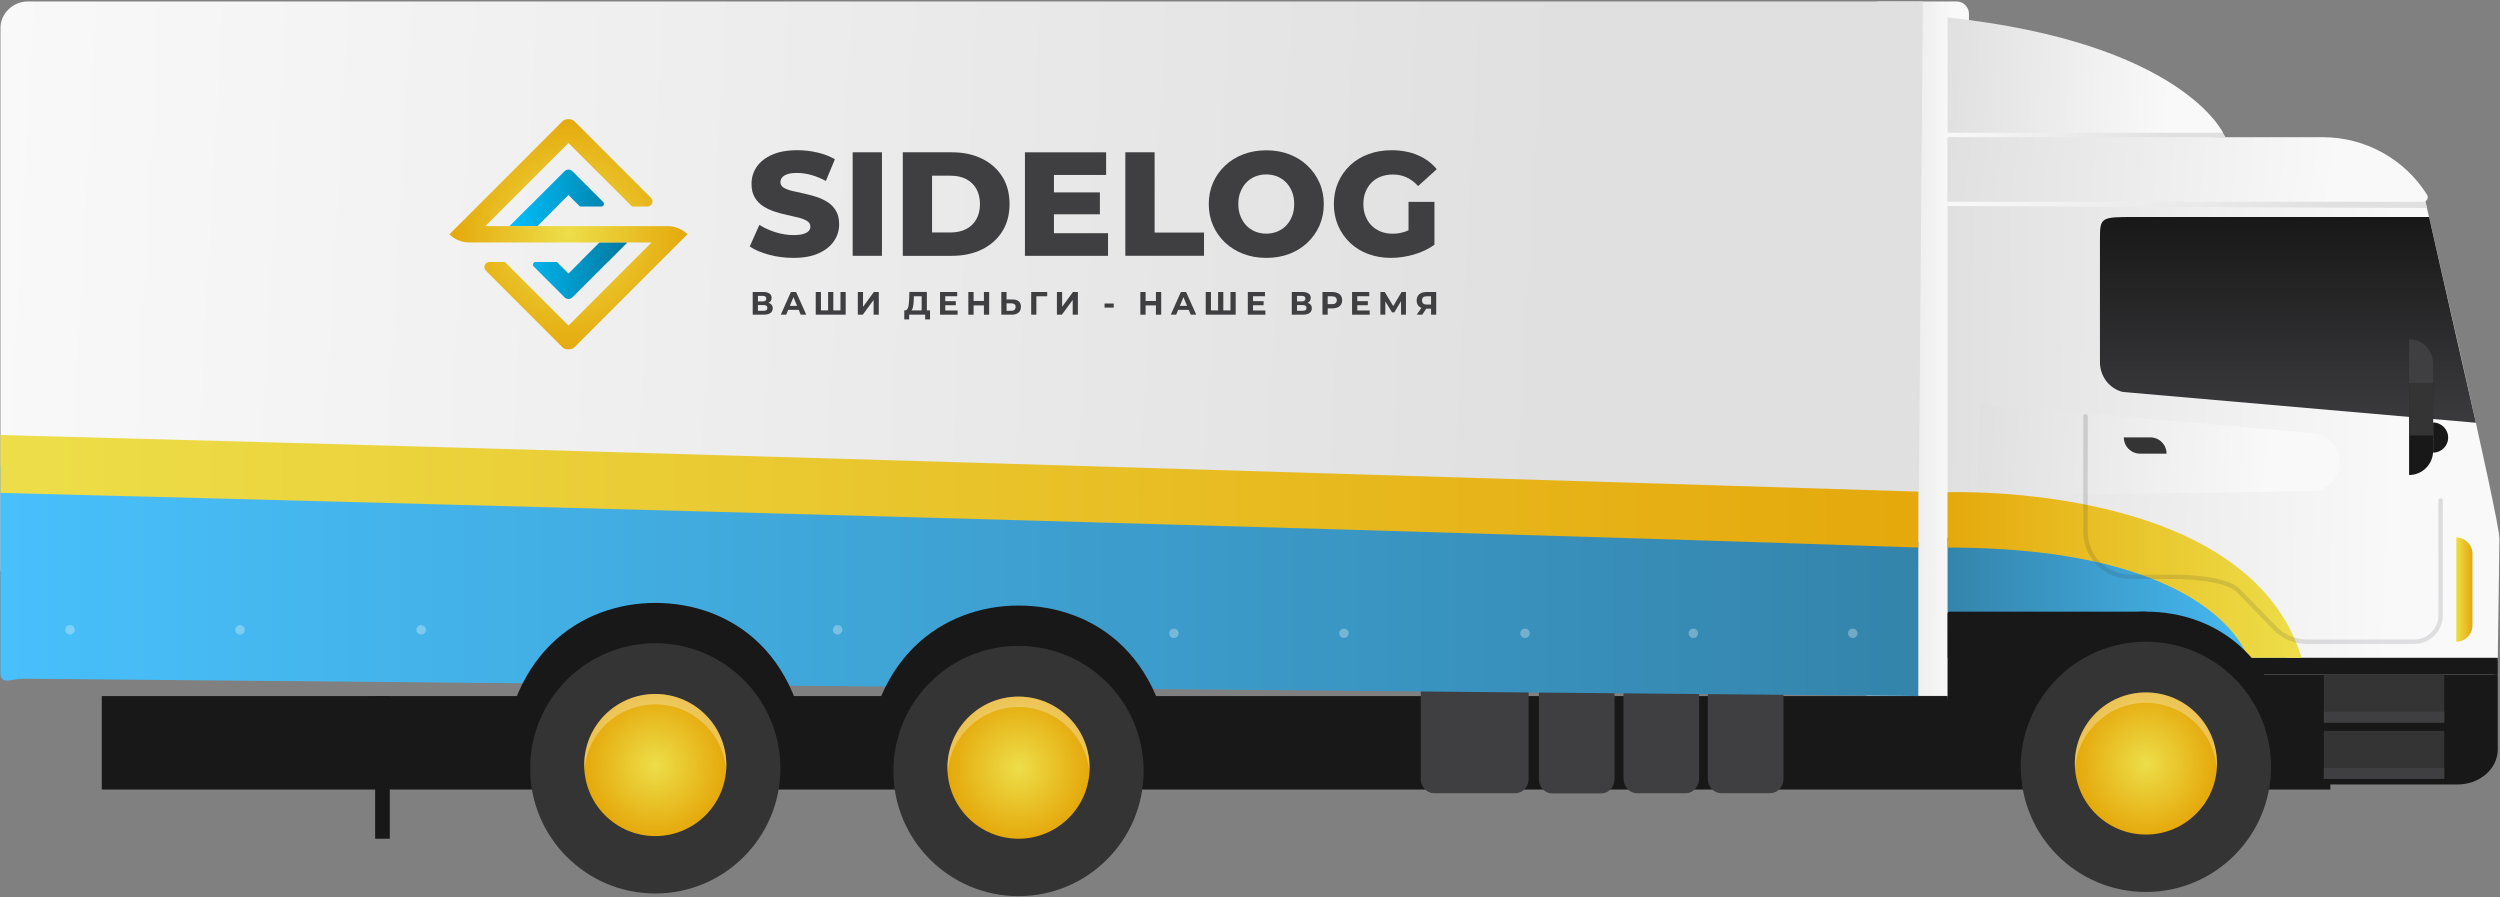 <?xml version="1.0" encoding="UTF-8"?> <svg xmlns="http://www.w3.org/2000/svg" width="1702" height="611" viewBox="0 0 1702 611" fill="none"><rect x="0" y="0" width="1702" height="611" fill="#808080" stroke="none"/><g clip-path="url(#clip0_15_740)"><mask id="mask0_15_740" style="mask-type:luminance" maskUnits="userSpaceOnUse" x="0" y="0" width="1702" height="611"><path d="M1702 0H0V611H1702V0Z" fill="white"></path></mask><g mask="url(#mask0_15_740)"><path d="M1277.68 0.99H1332.03C1336.69 0.99 1340.47 4.77 1340.47 9.43V453.46C1340.47 458.12 1336.78 461.9 1332.24 461.9L1286.21 473.73L1277.68 0.99Z" fill="url(#paint0_linear_15_740)"></path><path d="M1344.64 372.78V453.26C1344.64 458.03 1340.71 461.89 1335.86 473.73H1270.61L1298.52 372.79" fill="url(#paint1_linear_15_740)"></path><path d="M4 377.94H1304.32V0.99" fill="url(#paint2_linear_15_740)"></path><path d="M1304.32 345.26H4V379.42H1304.32V345.26Z" fill="#FFE419"></path><path d="M486.19 211.05C485.39 210.96 484.59 210.91 483.77 210.91C479.99 210.91 476.43 212.37 473.85 215.31V211.56H463.57V256.19H473.82V243.99H473.85V240.49C476.34 243.26 479.82 244.63 483.77 244.63C484.32 244.63 484.86 244.61 485.4 244.57C493.84 243.95 500.12 238.43 500.12 227.8C500.12 217.47 494.06 211.97 486.19 211.05ZM481.88 235.67C476.99 235.67 473.84 233.23 473.84 227.76C473.84 222.36 476.99 219.91 481.88 219.91C486.7 219.91 489.86 222.35 489.86 227.76C489.86 233.23 486.71 235.67 481.88 235.67Z" fill="white"></path><path d="M594.63 210.91C584.42 210.91 576.32 216.43 576.32 227.74C576.32 239.11 584.41 244.63 594.63 244.63C604.78 244.63 612.87 239.11 612.87 227.74C612.87 216.44 604.78 210.91 594.63 210.91ZM594.63 235.64C589.75 235.64 586.6 233.2 586.6 227.74C586.6 222.34 589.75 219.9 594.63 219.9C599.45 219.9 602.59 222.34 602.6 227.74C602.6 233.2 599.45 235.64 594.63 235.64Z" fill="white"></path><path d="M669.8 235.68V211.55H659.5V244.04H676.55L687.29 219.59V244.04H697.59V211.55H680.38L669.8 235.68Z" fill="white"></path><path d="M649.34 227.41C651.35 225.92 652.39 223.64 652.39 220.85C652.39 215.46 648.56 211.56 641.35 211.56H617.81V244.04H642.64C649.85 244.04 653.69 240.14 653.69 234.75C653.69 231.44 652.13 228.9 649.34 227.41ZM628.05 219.35H639.54C641.29 219.35 642.4 220.06 642.4 221.69C642.4 223.25 641.3 223.9 639.54 223.9H628.05V219.35ZM640.59 235.98H628.06V231.3H640.59C642.28 231.3 643.45 232.02 643.45 233.57C643.44 235.2 642.28 235.98 640.59 235.98Z" fill="white"></path><path d="M768.38 211.55L759.93 222.94H755.59V211.55H745.3V244.04H755.59V231.88H761.43L768.38 244.04H779.51L769.06 225.66L779.51 211.55H768.38Z" fill="white"></path><path d="M798.76 210.91C788.53 210.91 780.42 216.44 780.43 227.76C780.43 239.15 788.54 244.68 798.76 244.68C808.92 244.68 817.03 239.15 817.03 227.76C817.03 216.44 808.93 210.91 798.76 210.91ZM798.76 235.67C793.87 235.67 790.72 233.23 790.72 227.76C790.72 222.36 793.88 219.91 798.76 219.91C803.58 219.91 806.74 222.35 806.74 227.76C806.74 233.23 803.59 235.67 798.76 235.67Z" fill="white"></path><path d="M849.14 211.1V205.46H840.13V211.1C828.55 212.26 821.15 217.85 821.15 227.7C821.15 237.73 828.55 243.33 840.13 244.49V250.19H849.13V244.49C860.64 243.33 869.01 237.74 869.01 227.7C869.02 217.85 860.66 212.26 849.14 211.1ZM840.14 235.42C834.67 234.71 831.45 232.53 831.45 227.7C831.45 223 834.67 220.88 840.13 220.17L840.14 235.42ZM849.14 235.42V220.18C854.54 220.89 857.76 223.01 857.76 227.71C857.76 232.52 854.55 234.71 849.14 235.42Z" fill="white"></path><path d="M727.58 222.22C727.58 227.47 714.07 227.43 714.07 222.21V211.55H703.78V224.75C703.78 238.59 726.74 235.44 727.58 233.04V244.04H737.87V211.56H727.58V222.22Z" fill="white"></path><path d="M432.06 211.67H459.48V220.63H442.31V244.02H432.06V211.67Z" fill="white"></path><path d="M540.35 211.67L521.86 249.69C519.68 254.18 515.13 257.02 510.14 257.02H504.22V248.05L509.15 248.13C512.53 248.19 515 244.85 515 241.47L500.5 211.65H512.03L520.42 230.96L528.75 211.65H540.35V211.67Z" fill="white"></path><path d="M549.7 231.59C549.7 235.76 552.07 236.34 556.55 236.34C559.95 236.34 563.02 235.77 563.02 233.67C563.02 231.41 560.33 230.94 557.51 230.94H553.6V223.89H557.51C560.33 223.89 562.38 223.29 562.38 221.24C562.38 219.4 560.14 218.68 556.68 218.68C552.26 218.68 550.34 219.31 550.34 222.1H540.73C540.73 214.92 546.49 211.02 556.68 211.02C566.29 211.02 571.99 214.67 571.99 219.86C571.99 224.69 569.44 227.26 565.2 227.26C569.52 227.26 573.28 229.52 573.28 235.36C573.28 241.24 566.16 244.65 556.55 244.65C546.36 244.65 540.09 240.68 540.09 231.58H549.7V231.59Z" fill="white"></path><path d="M584.5 154.07V173.26C584.5 176.64 587.74 179.08 590.99 178.13L671.59 154.74C676.66 153.27 682.13 154.42 686.17 157.81L709.15 177.07C712.57 179.94 717.78 177.51 717.78 173.04V154.09C717.78 151.81 717.03 149.6 715.64 147.8L687.58 111.36C683.01 105.43 674.86 103.61 668.21 107.04L587.99 148.34C585.85 149.45 584.5 151.66 584.5 154.07Z" fill="#FFDD00"></path><path d="M1304.32 371.17H4V379.43H1304.32V371.17Z" fill="#FEC210"></path><path d="M878.25 444.01C880.04 444.01 881.49 442.56 881.49 440.77C881.49 438.981 880.04 437.53 878.25 437.53C876.461 437.53 875.01 438.981 875.01 440.77C875.01 442.56 876.461 444.01 878.25 444.01Z" fill="#A2A5B8"></path><path d="M1002.21 444.01C1004 444.01 1005.45 442.56 1005.45 440.77C1005.45 438.981 1004 437.53 1002.21 437.53C1000.42 437.53 998.97 438.981 998.97 440.77C998.97 442.56 1000.42 444.01 1002.21 444.01Z" fill="#A2A5B8"></path><path d="M1121.1 432.01C1122.89 432.01 1124.34 430.56 1124.34 428.77C1124.34 426.981 1122.89 425.53 1121.1 425.53C1119.31 425.53 1117.86 426.981 1117.86 428.77C1117.86 430.56 1119.31 432.01 1121.1 432.01Z" fill="#A2A5B8"></path><path d="M1237.88 431.15C1239.67 431.15 1241.12 429.7 1241.12 427.91C1241.12 426.121 1239.67 424.67 1237.88 424.67C1236.09 424.67 1234.64 426.121 1234.64 427.91C1234.64 429.7 1236.09 431.15 1237.88 431.15Z" fill="#A2A5B8"></path><path d="M400.4 444.01C402.19 444.01 403.64 442.56 403.64 440.77C403.64 438.981 402.19 437.53 400.4 437.53C398.611 437.53 397.16 438.981 397.16 440.77C397.16 442.56 398.611 444.01 400.4 444.01Z" fill="#A2A5B8"></path><path d="M524.36 444.01C526.15 444.01 527.6 442.56 527.6 440.77C527.6 438.981 526.15 437.53 524.36 437.53C522.571 437.53 521.12 438.981 521.12 440.77C521.12 442.56 522.571 444.01 524.36 444.01Z" fill="#A2A5B8"></path><path d="M639.59 444.01C641.38 444.01 642.83 442.56 642.83 440.77C642.83 438.981 641.38 437.53 639.59 437.53C637.801 437.53 636.35 438.981 636.35 440.77C636.35 442.56 637.801 444.01 639.59 444.01Z" fill="#A2A5B8"></path><path d="M569.75 448.96C571.54 448.96 572.99 447.51 572.99 445.72C572.99 443.931 571.54 442.48 569.75 442.48C567.961 442.48 566.51 443.931 566.51 445.72C566.51 447.51 567.961 448.96 569.75 448.96Z" fill="#A2A5B8"></path><path d="M63.46 448.96C65.25 448.96 66.7 447.51 66.7 445.72C66.7 443.931 65.25 442.48 63.46 442.48C61.671 442.48 60.22 443.931 60.22 445.72C60.22 447.51 61.671 448.96 63.46 448.96Z" fill="#A2A5B8"></path><path d="M187.42 448.96C189.21 448.96 190.66 447.51 190.66 445.72C190.66 443.931 189.21 442.48 187.42 442.48C185.631 442.48 184.18 443.931 184.18 445.72C184.18 447.51 185.631 448.96 187.42 448.96Z" fill="#A2A5B8"></path><path d="M302.65 448.96C304.44 448.96 305.89 447.51 305.89 445.72C305.89 443.931 304.44 442.48 302.65 442.48C300.861 442.48 299.41 443.931 299.41 445.72C299.41 447.51 300.861 448.96 302.65 448.96Z" fill="#A2A5B8"></path><path d="M1586.49 473.89H69.29V537.52H1586.49V473.89Z" fill="#181818"></path><path d="M1031.66 539.99H976.28C971.29 539.99 967.24 535.641 967.24 530.281V469H1040.69V530.281C1040.7 535.641 1036.65 539.99 1031.66 539.99Z" fill="#3F3E40"></path><path d="M1090.15 540.16H1056.71C1051.72 540.16 1047.67 535.8 1047.67 530.428V469H1099.18V530.428C1099.19 535.8 1095.14 540.16 1090.15 540.16Z" fill="#3F3E40"></path><path d="M1147.75 539.99H1114.31C1109.32 539.99 1105.27 535.457 1105.27 529.871V466H1156.78V529.871C1156.79 535.457 1152.75 539.99 1147.75 539.99Z" fill="#3F3E40"></path><path d="M1205.16 539.99H1171.72C1166.73 539.99 1162.68 535.641 1162.68 530.281V469H1214.19V530.281C1214.2 535.641 1210.15 539.99 1205.16 539.99Z" fill="#3F3E40"></path><path d="M1305.93 388.92L1309.08 0.99H19.02C8.65 0.99 0.24 9.28 0.24 19.5V388.92H1305.93Z" fill="url(#paint3_linear_15_740)"></path><path d="M16.38 462.06L1305.97 473.89C1305.97 473.89 1305.97 466.76 1305.97 457.96V368.93L0.24 317.03V457.96C0.24 466.76 7.47 462.06 16.38 462.06Z" fill="url(#paint4_linear_15_740)"></path><path d="M0.24 335.56C0.24 335.56 858.06 357.36 1305.98 372.78V334.71C1305.98 334.71 459.4 308.1 0.24 296.17V335.56Z" fill="url(#paint5_linear_15_740)"></path><path d="M265.37 473.86H255.41V571.01H265.37V473.86Z" fill="#181818"></path><path d="M588.4 536.9C588.4 446.4 643.48 412.26 693.4 412.26C743.86 412.26 798.4 445.86 798.4 536.9" fill="#181818"></path><path d="M693.4 610.09C740.45 610.09 778.59 571.95 778.59 524.9C778.59 477.851 740.45 439.71 693.4 439.71C646.351 439.71 608.21 477.851 608.21 524.9C608.21 571.95 646.351 610.09 693.4 610.09Z" fill="#343434"></path><path d="M693.4 571.01C720.12 571.01 741.78 549.35 741.78 522.63C741.78 495.91 720.12 474.25 693.4 474.25C666.681 474.25 645.02 495.91 645.02 522.63C645.02 549.35 666.681 571.01 693.4 571.01Z" fill="url(#paint6_radial_15_740)"></path><path d="M693.4 481.35C718.93 481.35 739.82 501.12 741.64 526.18C741.73 525.01 741.78 523.82 741.78 522.63C741.78 495.91 720.12 474.25 693.39 474.25C666.67 474.25 645.01 495.91 645.01 522.63C645.01 523.83 645.07 525.01 645.15 526.18C646.98 501.12 667.87 481.35 693.4 481.35Z" fill="white" fill-opacity="0.3"></path><path d="M341.11 535.1C341.11 444.6 396.19 410.46 446.11 410.46C496.57 410.46 551.11 444.06 551.11 535.1" fill="#181818"></path><path d="M446.11 608.29C493.16 608.29 531.3 570.149 531.3 523.1C531.3 476.051 493.16 437.91 446.11 437.91C399.061 437.91 360.92 476.051 360.92 523.1C360.92 570.149 399.061 608.29 446.11 608.29Z" fill="#343434"></path><path d="M446.11 569.21C472.83 569.21 494.49 547.55 494.49 520.83C494.49 494.111 472.83 472.45 446.11 472.45C419.391 472.45 397.73 494.111 397.73 520.83C397.73 547.55 419.391 569.21 446.11 569.21Z" fill="url(#paint7_radial_15_740)"></path><path d="M446.11 479.55C471.64 479.55 492.53 499.32 494.35 524.38C494.44 523.21 494.49 522.02 494.49 520.83C494.49 494.11 472.83 472.45 446.1 472.45C419.38 472.45 397.72 494.11 397.72 520.83C397.72 522.03 397.78 523.21 397.86 524.38C399.69 499.32 420.58 479.55 446.11 479.55Z" fill="white" fill-opacity="0.3"></path><path d="M1515.14 93.39L1327.33 101.86C1326.54 101.86 1325.89 101.22 1325.89 100.43V76.29C1325.89 75.48 1326.57 74.83 1327.38 74.86L1512.02 88.01L1515.14 93.39Z" fill="url(#paint8_linear_15_740)"></path><path d="M1327.33 93.39L1650.18 132.57C1650.18 132.57 1701.64 353.45 1701.64 366.78L1700.47 448.18C1700.47 448.18 1684.14 513.22 1670.68 513.22H1369.56C1345.45 513.22 1325.9 494.63 1325.9 471.69V94.82C1325.9 94.03 1326.54 93.39 1327.33 93.39Z" fill="url(#paint9_linear_15_740)"></path><path d="M1557.22 448.18L1491.34 382.43L1325.91 365.94V447.16C1325.91 447.95 1326.55 448.59 1327.34 448.59L1557.22 448.18Z" fill="url(#paint10_linear_15_740)"></path><path d="M1649.69 137.39H1325.91V93.39H1581.31C1610.15 93.39 1636.97 108.19 1652.35 132.58C1653.66 134.67 1652.16 137.39 1649.69 137.39Z" fill="url(#paint11_linear_15_740)"></path><path d="M1325.9 90.42H1513.39C1513.39 90.42 1485.38 29.1 1325.9 11.89V90.42Z" fill="url(#paint12_linear_15_740)"></path><path d="M1652.23 141.63L1325.9 140.25C1325.9 140.25 1325.9 139.61 1325.9 138.82V137.39H1651.19L1652.23 141.63Z" fill="url(#paint13_linear_15_740)"></path><path d="M1327.33 534.06H1460.94V416.41H1327.33C1326.54 416.41 1325.9 417.05 1325.9 417.84V532.63C1325.9 533.42 1326.54 534.06 1327.33 534.06Z" fill="#181818"></path><path d="M1673.14 534.06H1544.96L1535.44 459.06H1700.46V510.26C1700.45 523.4 1688.22 534.06 1673.14 534.06Z" fill="#181818"></path><path d="M1700.45 447.82H1530.32V459.05H1700.45V447.82Z" fill="#181818"></path><path d="M1664.03 497.57H1582.07V530.28H1664.03V497.57Z" fill="#343434"></path><path d="M1664.03 459.06H1582.07V491.95H1664.03V459.06Z" fill="#343434"></path><path d="M1664.03 522.89H1582.07V530.29H1664.03V522.89Z" fill="#3F3E40"></path><path d="M1664.03 484.55H1582.07V491.95H1664.03V484.55Z" fill="#3F3E40"></path><path d="M1653.7 147.73H1453.48C1429.64 147.73 1429.64 147.73 1429.64 164.07V246.52C1429.64 256.24 1436.11 264.67 1445.23 266.85L1685.58 287.81" fill="url(#paint14_linear_15_740)"></path><path d="M1640.11 323.38C1649.13 323.38 1656.45 316.06 1656.45 307.04V261.08H1640.11V323.38Z" fill="#181818"></path><path d="M1640.11 230.95V261.08H1656.45V247.29C1656.45 238.27 1649.13 230.95 1640.11 230.95Z" fill="#3F3E40"></path><path d="M1656.45 261.08H1640.11V296.48H1656.45V261.08Z" fill="#343434"></path><path d="M1656.45 287.65C1662.11 287.65 1666.7 292.24 1666.7 297.9C1666.7 303.56 1662.11 308.15 1656.45 308.15" fill="#181818"></path><path d="M1348.22 275.24L1575.5 294.9C1585.69 296.16 1593.24 304.99 1592.89 315.26C1592.54 325.57 1584.34 333.88 1574.04 334.38L1346.07 337.68" fill="url(#paint15_linear_15_740)"></path><path d="M1475 308.84H1456.96C1450.84 308.84 1445.89 303.88 1445.89 297.77H1463.93C1470.04 297.76 1475 302.72 1475 308.84Z" fill="#343434"></path><path d="M1325.9 335.13C1325.9 335.13 1530.32 327.46 1566.91 447.82H1530.33C1530.33 447.82 1509.33 372.78 1325.91 372.78" fill="url(#paint16_linear_15_740)"></path><path d="M1361.84 534.06C1361.84 448.64 1413.83 416.41 1460.95 416.41C1508.58 416.41 1560.06 448.13 1560.06 534.06" fill="#181818"></path><path d="M1460.94 607.25C1507.99 607.25 1546.13 569.109 1546.13 522.06C1546.13 475.011 1507.99 436.87 1460.94 436.87C1413.89 436.87 1375.75 475.011 1375.75 522.06C1375.75 569.109 1413.89 607.25 1460.94 607.25Z" fill="#343434"></path><path d="M1460.94 568.17C1487.66 568.17 1509.32 546.51 1509.32 519.79C1509.32 493.071 1487.66 471.41 1460.94 471.41C1434.22 471.41 1412.56 493.071 1412.56 519.79C1412.56 546.51 1434.22 568.17 1460.94 568.17Z" fill="url(#paint17_radial_15_740)"></path><path d="M1460.94 478.51C1486.47 478.51 1507.36 498.28 1509.18 523.34C1509.26 522.17 1509.32 520.98 1509.32 519.79C1509.32 493.07 1487.66 471.41 1460.93 471.41C1434.21 471.41 1412.55 493.07 1412.55 519.79C1412.55 520.99 1412.61 522.17 1412.69 523.34C1414.52 498.28 1435.42 478.51 1460.94 478.51Z" fill="white" fill-opacity="0.3"></path><path opacity="0.62" d="M1419.82 283.39V362.12C1419.82 379 1433.5 392.68 1450.38 392.68H1480.22C1488.47 392.68 1515.62 393.8 1523.71 401.93C1533.97 412.25 1548.71 427.63 1548.71 427.63C1554.46 433.54 1562.36 436.88 1570.61 436.88H1643.54C1653.5 436.88 1661.57 428.81 1661.57 418.85V340.76" stroke="url(#paint18_linear_15_740)" stroke-opacity="0.23" stroke-width="3" stroke-miterlimit="10" stroke-linecap="round"></path><path d="M1672.21 436.87V365.94C1678.3 365.94 1683.23 370.87 1683.23 376.96V425.85C1683.23 431.94 1678.29 436.87 1672.21 436.87Z" fill="url(#paint19_linear_15_740)"></path><path d="M799.18 434.37C800.959 434.37 802.4 432.929 802.4 431.15C802.4 429.372 800.959 427.93 799.18 427.93C797.402 427.93 795.96 429.372 795.96 431.15C795.96 432.929 797.402 434.37 799.18 434.37Z" fill="white" fill-opacity="0.3"></path><path d="M914.95 434.37C916.729 434.37 918.17 432.929 918.17 431.15C918.17 429.372 916.729 427.93 914.95 427.93C913.172 427.93 911.73 429.372 911.73 431.15C911.73 432.929 913.172 434.37 914.95 434.37Z" fill="white" fill-opacity="0.3"></path><path d="M1038.23 434.37C1040.01 434.37 1041.45 432.929 1041.45 431.15C1041.45 429.372 1040.01 427.93 1038.23 427.93C1036.45 427.93 1035.01 429.372 1035.01 431.15C1035.01 432.929 1036.45 434.37 1038.23 434.37Z" fill="white" fill-opacity="0.3"></path><path d="M1152.83 434.37C1154.61 434.37 1156.05 432.929 1156.05 431.15C1156.05 429.372 1154.61 427.93 1152.83 427.93C1151.05 427.93 1149.61 429.372 1149.61 431.15C1149.61 432.929 1151.05 434.37 1152.83 434.37Z" fill="white" fill-opacity="0.3"></path><path d="M1261.37 434.37C1263.15 434.37 1264.59 432.929 1264.59 431.15C1264.59 429.372 1263.15 427.93 1261.37 427.93C1259.59 427.93 1258.15 429.372 1258.15 431.15C1258.15 432.929 1259.59 434.37 1261.37 434.37Z" fill="white" fill-opacity="0.3"></path><path d="M47.66 431.99C49.439 431.99 50.88 430.549 50.88 428.77C50.88 426.992 49.439 425.55 47.66 425.55C45.882 425.55 44.44 426.992 44.44 428.77C44.44 430.549 45.882 431.99 47.66 431.99Z" fill="white" fill-opacity="0.3"></path><path d="M163.43 431.99C165.209 431.99 166.65 430.549 166.65 428.77C166.65 426.992 165.209 425.55 163.43 425.55C161.652 425.55 160.21 426.992 160.21 428.77C160.21 430.549 161.652 431.99 163.43 431.99Z" fill="white" fill-opacity="0.3"></path><path d="M286.71 431.99C288.489 431.99 289.93 430.549 289.93 428.77C289.93 426.992 288.489 425.55 286.71 425.55C284.932 425.55 283.49 426.992 283.49 428.77C283.49 430.549 284.932 431.99 286.71 431.99Z" fill="white" fill-opacity="0.3"></path><path d="M570.28 431.99C572.059 431.99 573.5 430.549 573.5 428.77C573.5 426.992 572.059 425.55 570.28 425.55C568.502 425.55 567.06 426.992 567.06 428.77C567.06 430.549 568.502 431.99 570.28 431.99Z" fill="white" fill-opacity="0.3"></path><mask id="mask1_15_740" style="mask-type:luminance" maskUnits="userSpaceOnUse" x="306" y="81" width="673" height="157"><path d="M978.581 81H306V238H978.581V81Z" fill="white"></path></mask><g mask="url(#mask1_15_740)"><path d="M360.132 140.758H379.005L365.807 153.956H346.935L360.132 140.758Z" fill="#94B0BD"></path><path d="M408.197 165.06H427.07L413.872 178.258H394.999L403.945 169.329L408.197 165.06Z" fill="#94B0BD"></path><path d="M408.197 165.061L403.945 169.313L395.016 178.242L387.019 186.239L379.136 178.356H364.646C363.043 178.356 362.226 180.303 363.37 181.447L384.353 202.43C385.825 203.902 388.229 203.902 389.701 202.43L427.086 165.044H408.197V165.061ZM389.684 116.57C388.212 115.099 385.808 115.099 384.336 116.57L360.149 140.758L346.951 153.956H365.807L387.002 132.761L394.869 140.627H409.358C410.961 140.627 411.779 138.681 410.634 137.536L389.684 116.57Z" fill="url(#paint20_linear_15_740)"></path><path d="M468.004 159.5L391.271 236.234C388.916 238.589 385.089 238.589 382.717 236.234L330.793 184.293C328.601 182.101 330.155 178.373 333.246 178.373H343.729L387.002 221.646L443.588 165.06H382.129H319.378C314.357 165.06 309.549 163.065 306 159.516L382.734 82.766C385.089 80.411 388.916 80.411 391.287 82.766L443.211 134.691C445.403 136.882 443.849 140.611 440.758 140.611H430.275L387.002 97.354L330.4 153.956H454.61C459.647 153.956 464.456 155.951 468.004 159.5Z" fill="url(#paint21_radial_15_740)"></path><path d="M512.439 214.247V198.792H519.634C521.433 198.792 522.823 199.135 523.821 199.822C524.819 200.509 525.326 201.507 525.326 202.782C525.326 204.058 524.851 205.023 523.919 205.726C522.971 206.429 521.728 206.773 520.174 206.773L520.599 205.841C522.333 205.841 523.69 206.184 524.639 206.871C525.587 207.558 526.078 208.572 526.078 209.88C526.078 211.188 525.571 212.301 524.541 213.069C523.51 213.838 522.022 214.23 520.076 214.23H512.439V214.247ZM515.987 205.186H519.324C520.109 205.186 520.697 205.023 521.09 204.712C521.482 204.401 521.679 203.927 521.679 203.306C521.679 202.684 521.482 202.226 521.09 201.899C520.697 201.589 520.109 201.425 519.324 201.425H515.987V205.186ZM515.987 211.597H519.912C520.73 211.597 521.368 211.434 521.793 211.107C522.218 210.78 522.431 210.289 522.431 209.602C522.431 208.915 522.218 208.474 521.793 208.163C521.368 207.852 520.747 207.689 519.912 207.689H515.987V211.597Z" fill="#3F3E40"></path><path d="M531.557 214.247L538.442 198.792H541.974L548.892 214.247H545.147L539.488 200.607H540.895L535.22 214.247H531.557ZM534.991 210.943L535.94 208.228H543.888L544.853 210.943H534.991Z" fill="#3F3E40"></path><path d="M564.576 211.336L563.774 212.153V198.792H567.323V212.153L566.489 211.336H573.031L572.197 212.153V198.792H575.746V214.247H555.352V198.792H558.901V212.153L558.083 211.336H564.576Z" fill="#3F3E40"></path><path d="M584.005 214.247V198.792H587.553V208.866L594.929 198.792H598.282V214.247H594.749V204.205L587.373 214.247H584.005Z" fill="#3F3E40"></path><path d="M615.633 217.452V211.336H633.165V217.452H629.861V214.247H618.953V217.452H615.633ZM627.457 212.66V201.703H622.159L622.093 203.96C622.044 204.908 621.979 205.824 621.913 206.675C621.832 207.525 621.717 208.31 621.554 208.997C621.39 209.7 621.177 210.289 620.932 210.78C620.67 211.27 620.36 211.614 619.967 211.81L616.14 211.319C616.664 211.319 617.105 211.156 617.449 210.763C617.792 210.387 618.07 209.847 618.283 209.144C618.495 208.441 618.642 207.623 618.741 206.675C618.839 205.726 618.904 204.712 618.953 203.6L619.133 198.759H631.006V212.628H627.457V212.66Z" fill="#3F3E40"></path><path d="M643.534 211.385H651.94V214.247H639.968V198.792H651.662V201.67H643.534V211.385ZM643.272 205.023H650.713V207.803H643.272V205.023Z" fill="#3F3E40"></path><path d="M662.832 214.247H659.25V198.792H662.832V214.247ZM670.109 207.918H662.554V204.892H670.109V207.918ZM669.847 198.792H673.429V214.247H669.847V198.792Z" fill="#3F3E40"></path><path d="M689.194 203.862C691.059 203.862 692.498 204.271 693.528 205.105C694.542 205.939 695.049 207.182 695.049 208.85C695.049 210.616 694.493 211.957 693.365 212.873C692.236 213.789 690.683 214.247 688.687 214.247H681.704V198.792H685.253V203.862H689.194ZM688.491 211.597C689.407 211.597 690.127 211.368 690.65 210.91C691.173 210.453 691.451 209.798 691.451 208.932C691.451 208.065 691.19 207.46 690.666 207.084C690.143 206.707 689.423 206.528 688.491 206.528H685.269V211.597H688.491Z" fill="#3F3E40"></path><path d="M702.033 214.247V198.792H712.941V201.703H704.747L705.565 200.885V214.247H702.033Z" fill="#3F3E40"></path><path d="M719.548 214.247V198.792H723.097V208.866L730.472 198.792H733.825V214.247H730.293V204.205L722.917 214.247H719.548Z" fill="#3F3E40"></path><path d="M751.978 209.406V206.642H758.225V209.406H751.978Z" fill="#3F3E40"></path><path d="M779.927 214.247H776.346V198.792H779.927V214.247ZM787.221 207.918H779.666V204.892H787.221V207.918ZM786.96 198.792H790.541V214.247H786.96V198.792Z" fill="#3F3E40"></path><path d="M797.067 214.247L803.952 198.792H807.484L814.402 214.247H810.657L804.998 200.607H806.405L800.73 214.247H797.067ZM800.501 210.943L801.45 208.228H809.398L810.363 210.943H800.501Z" fill="#3F3E40"></path><path d="M830.086 211.336L829.284 212.153V198.792H832.833V212.153L831.999 211.336H838.541L837.707 212.153V198.792H841.256V214.247H820.862V198.792H824.411V212.153L823.593 211.336H830.086Z" fill="#3F3E40"></path><path d="M853.079 211.385H861.486V214.247H849.514V198.792H861.191V201.67H853.063V211.385H853.079ZM852.818 205.023H860.259V207.803H852.818V205.023Z" fill="#3F3E40"></path><path d="M879.459 214.247V198.792H886.655C888.454 198.792 889.844 199.135 890.841 199.822C891.839 200.509 892.346 201.507 892.346 202.782C892.346 204.058 891.872 205.023 890.94 205.726C889.991 206.429 888.748 206.773 887.195 206.773L887.62 205.841C889.353 205.841 890.711 206.184 891.659 206.871C892.608 207.558 893.098 208.572 893.098 209.88C893.098 211.188 892.591 212.301 891.561 213.069C890.531 213.838 889.043 214.23 887.096 214.23H879.459V214.247ZM883.008 205.186H886.344C887.129 205.186 887.718 205.023 888.11 204.712C888.503 204.401 888.699 203.927 888.699 203.306C888.699 202.684 888.503 202.226 888.11 201.899C887.718 201.589 887.129 201.425 886.344 201.425H883.008V205.186ZM883.008 211.597H886.933C887.751 211.597 888.388 211.434 888.814 211.107C889.239 210.78 889.451 210.289 889.451 209.602C889.451 208.915 889.239 208.474 888.814 208.163C888.388 207.852 887.767 207.689 886.933 207.689H883.008V211.597Z" fill="#3F3E40"></path><path d="M900.327 214.247V198.792H907.016C908.406 198.792 909.583 199.021 910.597 199.463C911.595 199.904 912.364 200.558 912.92 201.392C913.459 202.226 913.737 203.224 913.737 204.401C913.737 205.579 913.459 206.544 912.92 207.378C912.38 208.212 911.595 208.866 910.597 209.308C909.6 209.749 908.406 209.978 907.016 209.978H902.306L903.892 208.359V214.23H900.327V214.247ZM903.892 208.768L902.306 207.067H906.803C907.899 207.067 908.733 206.838 909.273 206.364C909.812 205.89 910.09 205.236 910.09 204.401C910.09 203.567 909.812 202.881 909.273 202.423C908.733 201.965 907.899 201.719 906.803 201.719H902.306L903.892 200.019V208.768Z" fill="#3F3E40"></path><path d="M924.057 211.385H932.463V214.247H920.491V198.792H932.168V201.67H924.04V211.385H924.057ZM923.795 205.023H931.236V207.803H923.795V205.023Z" fill="#3F3E40"></path><path d="M939.773 214.247V198.792H942.733L949.307 209.7H947.737L954.214 198.792H957.174V214.247H953.838V203.944H954.459L949.275 212.628H947.672L942.373 203.944H943.126V214.247H939.773Z" fill="#3F3E40"></path><path d="M974.264 214.247V209.373L975.147 210.142H970.911C969.57 210.142 968.409 209.929 967.444 209.488C966.479 209.046 965.727 208.408 965.22 207.574C964.713 206.74 964.451 205.743 964.451 204.565C964.451 203.388 964.729 202.325 965.285 201.458C965.842 200.591 966.61 199.937 967.608 199.479C968.605 199.021 969.783 198.792 971.14 198.792H977.813V214.247H974.264ZM964.484 214.247L968.327 208.703H971.942L968.262 214.247H964.484ZM974.264 208.212V200.771L975.147 201.703H971.222C970.208 201.703 969.423 201.932 968.9 202.406C968.36 202.881 968.098 203.584 968.098 204.5C968.098 205.415 968.36 206.086 968.867 206.577C969.374 207.067 970.143 207.313 971.14 207.313H975.163L974.264 208.212Z" fill="#3F3E40"></path><path d="M540.13 175.569C534.353 175.569 528.806 174.839 523.463 173.4C518.121 171.962 513.783 170.09 510.427 167.807L516.979 153.104C520.13 155.113 523.783 156.78 527.892 158.081C532.025 159.382 536.134 160.044 540.221 160.044C542.983 160.044 545.175 159.793 546.865 159.291C548.531 158.789 549.764 158.127 550.54 157.282C551.317 156.437 551.705 155.455 551.705 154.314C551.705 152.693 550.974 151.437 549.49 150.478C548.006 149.542 546.111 148.766 543.76 148.172C541.408 147.579 538.805 146.962 535.952 146.369C533.098 145.775 530.244 144.999 527.39 144.063C524.536 143.127 521.934 141.894 519.582 140.387C517.231 138.88 515.313 136.894 513.852 134.451C512.368 132.008 511.637 128.903 511.637 125.136C511.637 120.913 512.801 117.077 515.107 113.653C517.413 110.228 520.906 107.488 525.518 105.388C530.153 103.31 535.929 102.26 542.824 102.26C547.458 102.26 552.001 102.785 556.453 103.813C560.905 104.863 564.901 106.37 568.394 108.402L562.252 123.196C558.896 121.392 555.563 120.022 552.275 119.109C548.988 118.196 545.792 117.739 542.709 117.739C539.947 117.739 537.732 118.013 536.066 118.584C534.399 119.155 533.189 119.908 532.436 120.844C531.705 121.78 531.317 122.853 531.317 124.063C531.317 125.616 532.048 126.826 533.486 127.739C534.924 128.652 536.842 129.383 539.216 129.954C541.591 130.524 544.216 131.118 547.07 131.712C549.924 132.305 552.778 133.081 555.632 133.972C558.485 134.885 561.088 136.095 563.44 137.602C565.791 139.109 567.686 141.095 569.124 143.538C570.563 145.981 571.293 149.063 571.293 152.739C571.293 156.825 570.129 160.615 567.823 164.063C565.517 167.51 562.047 170.295 557.458 172.373C552.892 174.519 547.116 175.569 540.13 175.569Z" fill="#3F3E40"></path><path d="M580.494 174.154V103.676H600.425V174.154H580.494Z" fill="#3F3E40"></path><path d="M614.626 174.154V103.676H647.935C655.721 103.676 662.57 105.114 668.483 108.014C674.396 110.89 679.008 114.954 682.318 120.205C685.629 125.456 687.295 131.689 687.295 138.926C687.295 146.163 685.629 152.328 682.318 157.602C678.985 162.875 674.373 166.939 668.483 169.839C662.57 172.715 655.721 174.176 647.935 174.176H614.626V174.154ZM634.557 158.264H647.136C651.154 158.264 654.67 157.51 657.661 156.003C660.652 154.497 662.981 152.282 664.647 149.36C666.314 146.437 667.159 142.967 667.159 138.949C667.159 134.931 666.314 131.369 664.647 128.47C662.981 125.593 660.629 123.379 657.661 121.872C654.67 120.365 651.177 119.611 647.136 119.611H634.557V158.264Z" fill="#3F3E40"></path><path d="M717.5 158.766H754.349V174.176H697.775V103.698H753.047V119.109H717.523V158.766H717.5ZM716.085 130.981H748.801V145.889H716.085V130.981Z" fill="#3F3E40"></path><path d="M766.129 174.154V103.676H786.06V158.332H819.689V174.131H766.129V174.154Z" fill="#3F3E40"></path><path d="M862.086 175.569C856.447 175.569 851.241 174.656 846.492 172.852C841.721 171.049 837.589 168.469 834.05 165.158C830.534 161.825 827.794 157.967 825.854 153.538C823.913 149.108 822.931 144.245 822.931 138.949C822.931 133.652 823.913 128.789 825.854 124.36C827.794 119.931 830.534 116.05 834.05 112.739C837.566 109.406 841.721 106.849 846.492 105.045C851.264 103.242 856.469 102.329 862.086 102.329C867.702 102.329 872.999 103.242 877.748 105.045C882.473 106.849 886.583 109.429 890.076 112.739C893.569 116.073 896.309 119.931 898.272 124.36C900.258 128.789 901.24 133.652 901.24 138.949C901.24 144.245 900.258 149.131 898.272 153.606C896.286 158.081 893.546 161.939 890.076 165.227C886.583 168.514 882.473 171.071 877.748 172.875C873.022 174.656 867.793 175.569 862.086 175.569ZM862.086 159.062C864.78 159.062 867.268 158.583 869.574 157.647C871.88 156.711 873.912 155.341 875.624 153.56C877.337 151.78 878.684 149.656 879.642 147.168C880.624 144.679 881.104 141.94 881.104 138.903C881.104 135.867 880.624 133.059 879.642 130.593C878.661 128.15 877.337 126.027 875.624 124.246C873.912 122.465 871.903 121.118 869.574 120.159C867.268 119.223 864.757 118.744 862.086 118.744C859.415 118.744 856.903 119.223 854.575 120.159C852.269 121.095 850.237 122.465 848.524 124.246C846.812 126.027 845.465 128.15 844.506 130.593C843.525 133.036 843.045 135.821 843.045 138.903C843.045 141.985 843.525 144.679 844.506 147.168C845.488 149.656 846.812 151.78 848.524 153.56C850.237 155.341 852.246 156.688 854.575 157.647C856.903 158.583 859.392 159.062 862.086 159.062Z" fill="#3F3E40"></path><path d="M946.947 175.569C941.376 175.569 936.217 174.679 931.445 172.898C926.673 171.117 922.564 168.583 919.117 165.295C915.669 162.008 912.952 158.126 911.012 153.674C909.071 149.223 908.089 144.291 908.089 138.926C908.089 133.561 909.071 128.652 911.012 124.177C912.952 119.725 915.669 115.844 919.162 112.557C922.655 109.269 926.788 106.735 931.605 104.954C936.399 103.173 941.65 102.283 947.358 102.283C954.002 102.283 959.938 103.379 965.166 105.616C970.394 107.831 974.732 111.027 978.156 115.182L965.463 126.666C963.042 124.04 960.44 122.077 957.654 120.776C954.869 119.474 951.764 118.812 948.34 118.812C945.326 118.812 942.563 119.292 940.075 120.228C937.586 121.164 935.486 122.534 933.728 124.314C931.993 126.095 930.623 128.218 929.641 130.661C928.66 133.104 928.18 135.89 928.18 138.972C928.18 142.054 928.66 144.634 929.641 147.122C930.623 149.611 931.97 151.734 933.728 153.515C935.463 155.295 937.564 156.665 940.029 157.647C942.472 158.629 945.189 159.108 948.134 159.108C951.079 159.108 953.979 158.629 956.787 157.647C959.595 156.665 962.449 155.022 965.348 152.67L976.512 166.665C972.494 169.542 967.814 171.756 962.517 173.309C957.244 174.793 952.038 175.569 946.947 175.569ZM958.933 163.994V137.419H976.558V166.619L958.933 163.994Z" fill="#3F3E40"></path></g></g></g><defs><linearGradient id="paint0_linear_15_740" x1="1277.68" y1="35.267" x2="1329.03" y2="35.377" gradientUnits="userSpaceOnUse"><stop stop-color="#E0E0E0"></stop><stop offset="1" stop-color="#F9F9FA"></stop></linearGradient><linearGradient id="paint1_linear_15_740" x1="1270.61" y1="380.1" x2="1331.15" y2="380.82" gradientUnits="userSpaceOnUse"><stop stop-color="#E0E0E0"></stop><stop offset="1" stop-color="#F9F9FA"></stop></linearGradient><linearGradient id="paint2_linear_15_740" x1="654.162" y1="41.228" x2="654.162" y2="616.082" gradientUnits="userSpaceOnUse"><stop offset="7.68931e-07" stop-color="#4CB848"></stop><stop offset="1" stop-color="#299C52"></stop></linearGradient><linearGradient id="paint3_linear_15_740" x1="0.24" y1="29.117" x2="1067.45" y2="87.534" gradientUnits="userSpaceOnUse"><stop stop-color="#F9F9FA"></stop><stop offset="1" stop-color="#E0E0E0"></stop></linearGradient><linearGradient id="paint4_linear_15_740" x1="0.344" y1="395.479" x2="1305.56" y2="395.479" gradientUnits="userSpaceOnUse"><stop stop-color="#48C0FB"></stop><stop offset="1" stop-color="#3484AB"></stop></linearGradient><linearGradient id="paint5_linear_15_740" x1="10.237" y1="334.477" x2="1295.98" y2="334.477" gradientUnits="userSpaceOnUse"><stop stop-color="#EDDE49"></stop><stop offset="1" stop-color="#E5A90C"></stop></linearGradient><radialGradient id="paint6_radial_15_740" cx="0" cy="0" r="1" gradientUnits="userSpaceOnUse" gradientTransform="translate(693.4 522.632) scale(47.639 49.163)"><stop stop-color="#EDDE49"></stop><stop offset="1" stop-color="#E5A90C"></stop></radialGradient><radialGradient id="paint7_radial_15_740" cx="0" cy="0" r="1" gradientUnits="userSpaceOnUse" gradientTransform="translate(446.11 520.832) scale(47.639 49.163)"><stop stop-color="#EDDE49"></stop><stop offset="1" stop-color="#E5A90C"></stop></radialGradient><linearGradient id="paint8_linear_15_740" x1="1325.89" y1="76.817" x2="1478.69" y2="94.192" gradientUnits="userSpaceOnUse"><stop stop-color="#F9F9FA"></stop><stop offset="1" stop-color="#E0E0E0"></stop></linearGradient><linearGradient id="paint9_linear_15_740" x1="1325.9" y1="123.83" x2="1633.13" y2="128.291" gradientUnits="userSpaceOnUse"><stop stop-color="#E0E0E0"></stop><stop offset="1" stop-color="#F9F9FA"></stop></linearGradient><linearGradient id="paint10_linear_15_740" x1="1325.93" y1="407.275" x2="1557.15" y2="407.275" gradientUnits="userSpaceOnUse"><stop stop-color="#3484AB"></stop><stop offset="1" stop-color="#48C0FB"></stop></linearGradient><linearGradient id="paint11_linear_15_740" x1="1325.91" y1="96.58" x2="1589.45" y2="128.349" gradientUnits="userSpaceOnUse"><stop stop-color="#E0E0E0"></stop><stop offset="1" stop-color="#F9F9FA"></stop></linearGradient><linearGradient id="paint12_linear_15_740" x1="1325.9" y1="17.584" x2="1479.01" y2="23.514" gradientUnits="userSpaceOnUse"><stop stop-color="#E0E0E0"></stop><stop offset="1" stop-color="#F9F9FA"></stop></linearGradient><linearGradient id="paint13_linear_15_740" x1="1325.9" y1="137.698" x2="1430.19" y2="267.914" gradientUnits="userSpaceOnUse"><stop stop-color="#F9F9FA"></stop><stop offset="1" stop-color="#E0E0E0"></stop></linearGradient><linearGradient id="paint14_linear_15_740" x1="1557.61" y1="147.73" x2="1557.61" y2="287.81" gradientUnits="userSpaceOnUse"><stop stop-color="#181818"></stop><stop offset="1" stop-color="#3B3B3E"></stop></linearGradient><linearGradient id="paint15_linear_15_740" x1="1346.07" y1="279.767" x2="1547.11" y2="292.661" gradientUnits="userSpaceOnUse"><stop stop-color="#E0E0E0"></stop><stop offset="1" stop-color="#F9F9FA"></stop></linearGradient><linearGradient id="paint16_linear_15_740" x1="1327.75" y1="391.428" x2="1565.06" y2="391.428" gradientUnits="userSpaceOnUse"><stop stop-color="#E5A90C"></stop><stop offset="1" stop-color="#EDDE49"></stop></linearGradient><radialGradient id="paint17_radial_15_740" cx="0" cy="0" r="1" gradientUnits="userSpaceOnUse" gradientTransform="translate(1460.94 519.792) scale(47.639 49.163)"><stop stop-color="#EDDE49"></stop><stop offset="1" stop-color="#E5A90C"></stop></radialGradient><linearGradient id="paint18_linear_15_740" x1="1540.7" y1="283.39" x2="1540.7" y2="436.88" gradientUnits="userSpaceOnUse"><stop stop-color="#181818"></stop><stop offset="1" stop-color="#3B3B3E"></stop></linearGradient><linearGradient id="paint19_linear_15_740" x1="1672.29" y1="401.407" x2="1683.15" y2="401.407" gradientUnits="userSpaceOnUse"><stop stop-color="#EDDE49"></stop><stop offset="1" stop-color="#E5A90C"></stop></linearGradient><linearGradient id="paint20_linear_15_740" x1="346.951" y1="159.5" x2="427.086" y2="159.5" gradientUnits="userSpaceOnUse"><stop stop-color="#00C0FC"></stop><stop offset="1" stop-color="#00789F"></stop></linearGradient><radialGradient id="paint21_radial_15_740" cx="0" cy="0" r="1" gradientUnits="userSpaceOnUse" gradientTransform="translate(387.002 159.5) scale(79.759)"><stop stop-color="#EDDE49"></stop><stop offset="1" stop-color="#E5A90C"></stop></radialGradient><clipPath id="clip0_15_740"><rect width="1702" height="611" fill="white"></rect></clipPath></defs></svg> 